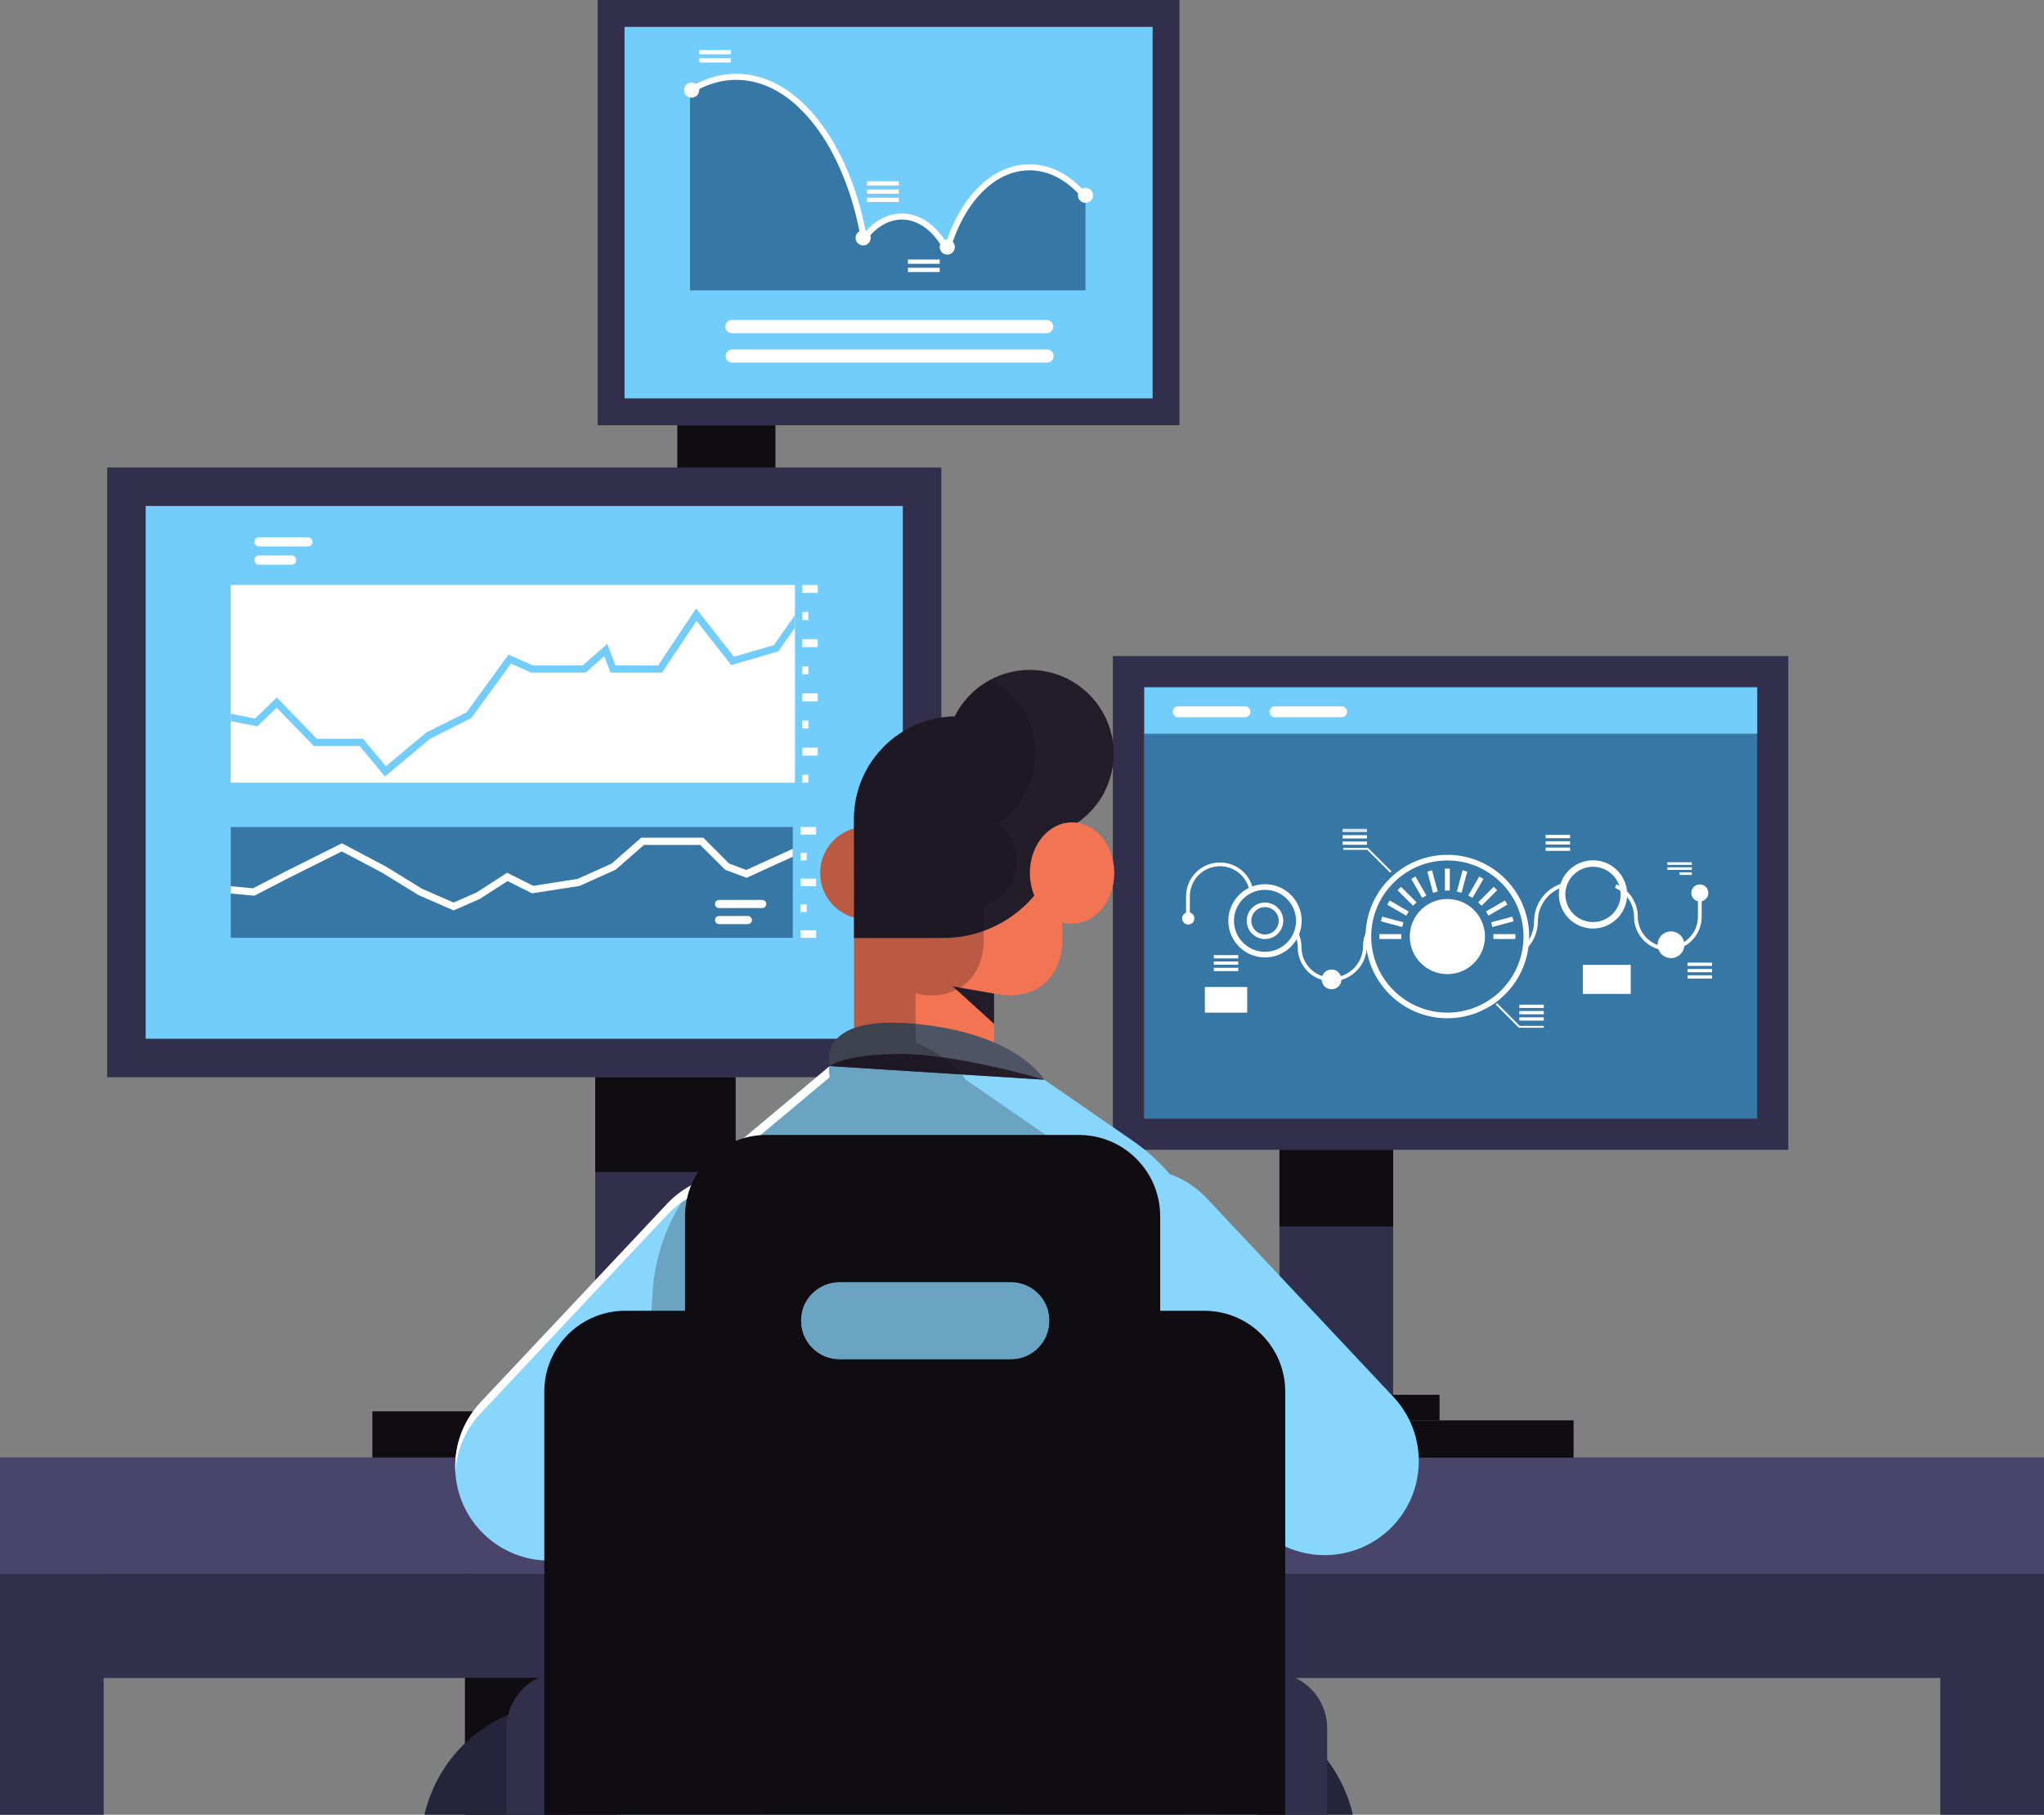 <svg width="437" height="388" viewBox="0 0 437 388" fill="none" xmlns="http://www.w3.org/2000/svg">
<rect x="0" y="0" width="437" height="388" fill="#808080" stroke="none"/>
<g clip-path="url(#clip0)">
<path d="M165.763 67.046H144.834V141.825H165.763V67.046Z" fill="#322F4D"/>
<path d="M172.686 137.639H137.911V141.946H172.686V137.639Z" fill="#0F0C12"/>
<path d="M195.247 141.946H115.346V148.253H195.247V141.946Z" fill="#0F0C12"/>
<path d="M165.763 90.949H144.834V105.048H165.763V90.949Z" fill="#0F0C12"/>
<path d="M249.296 2.867H130.655V88.049H249.296V2.867Z" fill="#72CDFB"/>
<path d="M127.783 90.918H252.165V0H127.783V90.918ZM133.524 5.736H246.424V85.182H133.524V5.736Z" fill="#322F4D"/>
<path d="M147.52 19.653C149.905 18.145 152.445 17.174 155.083 16.811C155.854 16.702 156.626 16.648 157.409 16.648C158.146 16.648 158.873 16.693 159.599 16.792C159.644 16.797 159.689 16.806 159.734 16.811C164.062 17.408 168.119 19.647 171.681 23.175C173.339 24.806 174.893 26.722 176.321 28.877C178.607 32.334 180.564 36.413 182.107 40.951C182.729 42.777 183.281 44.681 183.76 46.648C184.117 48.124 184.433 49.632 184.706 51.179C186.871 48.273 189.715 46.513 192.823 46.513C193.859 46.513 194.87 46.707 195.836 47.084C198.325 48.034 200.512 50.144 202.146 53.019C202.261 53.219 202.374 53.427 202.475 53.641C202.534 53.433 202.59 53.227 202.655 53.019C203.88 48.974 205.688 45.432 207.917 42.642C208.396 42.04 208.895 41.477 209.407 40.951C212.439 37.851 216.074 36.031 219.994 36H220.098C224.056 36 227.736 37.825 230.789 40.951C231.228 41.398 231.656 41.876 232.072 42.383V62.086H147.52V19.653Z" fill="#3677A6"/>
<path d="M202.478 54.057C202.497 54.057 202.514 54.057 202.534 54.054C202.802 54.032 203.027 53.843 203.1 53.585C203.159 53.374 203.215 53.177 203.277 52.98C204.466 49.058 206.245 45.545 208.427 42.813C208.883 42.242 209.37 41.688 209.874 41.173C212.887 38.09 216.39 36.447 220.002 36.416H220.101C223.755 36.416 227.292 38.062 230.327 41.173C230.744 41.595 231.16 42.062 231.574 42.563L232.576 41.741C232.14 41.21 231.695 40.715 231.253 40.267C227.97 36.903 224.113 35.122 220.101 35.122H219.996C216.026 35.156 212.206 36.934 208.945 40.27C208.41 40.819 207.895 41.404 207.411 42.009C205.282 44.673 203.522 48.037 202.295 51.779C200.608 49.072 198.463 47.168 196.064 46.248C195.019 45.843 193.927 45.635 192.82 45.635C190.01 45.635 187.305 46.982 185.083 49.458C184.875 48.395 184.641 47.325 184.385 46.265C183.898 44.27 183.337 42.335 182.715 40.512C181.155 35.918 179.182 31.808 176.856 28.292C175.4 26.089 173.809 24.137 172.131 22.485C168.358 18.75 164.214 16.547 159.816 15.942L159.684 15.922C158.932 15.821 158.186 15.773 157.4 15.773C156.567 15.773 155.775 15.829 154.981 15.942C152.29 16.313 149.66 17.301 147.165 18.879L147.858 19.973C150.195 18.496 152.653 17.571 155.162 17.225C155.897 17.121 156.629 17.07 157.4 17.07C158.129 17.07 158.816 17.115 159.503 17.208L159.636 17.228C163.749 17.793 167.646 19.875 171.219 23.411C172.835 25 174.367 26.885 175.775 29.012C178.041 32.435 179.961 36.447 181.488 40.937C182.096 42.726 182.648 44.622 183.123 46.58C183.484 48.074 183.799 49.584 184.061 51.07C184.106 51.326 184.297 51.528 184.548 51.587C184.801 51.647 185.063 51.551 185.218 51.343C187.333 48.501 190.033 46.937 192.817 46.937C193.764 46.937 194.698 47.114 195.596 47.463C197.914 48.349 199.98 50.305 201.58 53.115C201.692 53.306 201.794 53.5 201.889 53.7C202.005 53.917 202.23 54.057 202.478 54.057Z" fill="white"/>
<path d="M147.872 20.879C148.766 20.879 149.491 20.155 149.491 19.262C149.491 18.368 148.766 17.644 147.872 17.644C146.978 17.644 146.253 18.368 146.253 19.262C146.253 20.155 146.978 20.879 147.872 20.879Z" fill="white"/>
<path d="M184.534 49.244C183.639 49.244 182.915 49.97 182.915 50.862C182.915 51.756 183.641 52.479 184.534 52.479C185.429 52.479 186.153 51.753 186.153 50.862C186.153 49.967 185.429 49.244 184.534 49.244Z" fill="white"/>
<path d="M202.523 54.443C203.417 54.443 204.142 53.718 204.142 52.825C204.142 51.932 203.417 51.208 202.523 51.208C201.629 51.208 200.904 51.932 200.904 52.825C200.904 53.718 201.629 54.443 202.523 54.443Z" fill="white"/>
<path d="M232.075 40.138C231.18 40.138 230.456 40.864 230.456 41.755C230.456 42.65 231.183 43.373 232.075 43.373C232.971 43.373 233.694 42.647 233.694 41.755C233.694 40.861 232.971 40.138 232.075 40.138Z" fill="white"/>
<path d="M192.161 38.757H185.376V39.668H192.161V38.757Z" fill="white"/>
<path d="M192.161 40.518H185.376V41.429H192.161V40.518Z" fill="white"/>
<path d="M192.161 42.276H185.376V43.187H192.161V42.276Z" fill="white"/>
<path d="M156.277 10.696H149.492V11.607H156.277V10.696Z" fill="white"/>
<path d="M156.277 12.454H149.491V13.365H156.277V12.454Z" fill="white"/>
<path d="M200.904 55.489H194.118V56.401H200.904V55.489Z" fill="white"/>
<path d="M200.904 57.247H194.118V58.159H200.904V57.247Z" fill="white"/>
<path d="M156.474 71.234H223.783C224.558 71.234 225.188 70.607 225.188 69.831C225.188 69.057 224.561 68.427 223.783 68.427H156.474C155.7 68.427 155.069 69.054 155.069 69.831C155.072 70.607 155.7 71.234 156.474 71.234Z" fill="white"/>
<path d="M156.553 77.527H223.862C224.637 77.527 225.267 76.9 225.267 76.124C225.267 75.35 224.639 74.72 223.862 74.72H156.553C155.778 74.72 155.148 75.347 155.148 76.124C155.148 76.897 155.778 77.527 156.553 77.527Z" fill="white"/>
<path d="M297.845 218.109H273.546V304.928H297.845V218.109Z" fill="#322F4D"/>
<path d="M307.773 298.213H263.619V303.682H307.773V298.213Z" fill="#0F0C12"/>
<path d="M336.424 303.682H234.967V311.691H336.424V303.682Z" fill="#0F0C12"/>
<path d="M297.845 245.863H273.546V262.233H297.845V245.863Z" fill="#0F0C12"/>
<path d="M379.001 143.6H241.26V242.499H379.001V143.6Z" fill="#3677A6"/>
<path d="M237.926 245.827H382.335V140.269H237.926V245.827ZM244.591 146.928H375.668V239.168H244.591V146.928Z" fill="#322F4D"/>
<path d="M286.182 210.898C287.008 210.072 287.008 208.732 286.182 207.906C285.355 207.08 284.014 207.08 283.187 207.906C282.36 208.732 282.36 210.072 283.187 210.898C284.014 211.724 285.355 211.724 286.182 210.898Z" fill="white"/>
<path d="M326.693 202.493C328.042 200.988 328.785 199.047 328.785 197.024C328.785 193.66 330.937 190.7 334.135 189.659L333.887 188.894C330.357 190.042 327.983 193.308 327.983 197.021C327.983 198.844 327.313 200.597 326.097 201.953L326.693 202.493Z" fill="white"/>
<path d="M356.581 203.23C360.568 203.23 363.814 199.989 363.814 196.003V191.775H363.012V196.003C363.012 199.545 360.129 202.425 356.584 202.425C353.039 202.425 350.156 199.545 350.156 196.003C350.156 192.982 348.357 190.261 345.575 189.077L345.26 189.817C347.746 190.875 349.351 193.305 349.351 196.003C349.348 199.989 352.594 203.23 356.581 203.23Z" fill="white"/>
<path d="M360.031 202.65C360.394 201.115 359.442 199.577 357.906 199.215C356.37 198.852 354.831 199.803 354.468 201.337C354.106 202.872 355.057 204.41 356.593 204.772C358.129 205.135 359.668 204.184 360.031 202.65Z" fill="white"/>
<path d="M363.412 189.091C364.42 189.091 365.236 189.907 365.236 190.914C365.236 191.921 364.42 192.737 363.412 192.737C362.404 192.737 361.587 191.921 361.587 190.914C361.584 189.907 362.404 189.091 363.412 189.091Z" fill="white"/>
<path d="M284.688 209.804C288.841 209.804 292.219 206.429 292.219 202.279C292.219 201.255 292.453 200.273 292.915 199.368L292.2 199.002C291.679 200.023 291.417 201.126 291.417 202.279C291.417 205.987 288.399 209.003 284.688 209.003C281.143 209.003 278.26 206.122 278.26 202.58C278.26 201.458 278.018 200.377 277.542 199.37L276.815 199.714C277.24 200.614 277.457 201.579 277.457 202.58C277.454 206.561 280.698 209.804 284.688 209.804Z" fill="white"/>
<path d="M309.44 217.709C319.08 217.709 326.927 209.872 326.927 200.237C326.927 190.605 319.083 182.767 309.44 182.767C299.799 182.767 291.952 190.605 291.952 200.237C291.955 209.872 299.799 217.709 309.44 217.709ZM309.44 183.971C318.416 183.971 325.719 191.268 325.719 200.237C325.719 209.205 318.416 216.502 309.44 216.502C300.463 216.502 293.16 209.205 293.16 200.237C293.16 191.268 300.463 183.971 309.44 183.971Z" fill="white"/>
<path d="M316.684 201.969C317.628 197.976 315.153 193.974 311.156 193.031C307.159 192.088 303.154 194.561 302.211 198.554C301.267 202.548 303.742 206.549 307.738 207.492C311.735 208.435 315.74 205.962 316.684 201.969Z" fill="white"/>
<path d="M309.44 208.271C313.874 208.271 317.481 204.667 317.481 200.24C317.481 195.812 313.874 192.208 309.44 192.208C305.008 192.208 301.401 195.812 301.401 200.24C301.401 204.667 305.008 208.271 309.44 208.271ZM309.44 193.412C313.207 193.412 316.273 196.476 316.273 200.24C316.273 204.004 313.207 207.067 309.44 207.067C305.672 207.067 302.606 204.004 302.606 200.24C302.606 196.473 305.672 193.412 309.44 193.412Z" fill="white"/>
<path d="M309.96 185.71H308.922V190.405H309.96V185.71Z" fill="white"/>
<path d="M312.693 186.075L311.477 190.61L312.48 190.878L313.696 186.343L312.693 186.075Z" fill="white"/>
<path d="M316.257 187.404L313.908 191.47L314.807 191.989L317.157 187.923L316.257 187.404Z" fill="white"/>
<path d="M319.353 189.597L316.03 192.917L316.764 193.651L320.087 190.331L319.353 189.597Z" fill="white"/>
<path d="M321.767 192.519L317.697 194.867L318.216 195.766L322.286 193.418L321.767 192.519Z" fill="white"/>
<path d="M323.341 195.977L318.802 197.192L319.071 198.195L323.61 196.98L323.341 195.977Z" fill="white"/>
<path d="M323.985 199.719H319.286V200.757H323.985V199.719Z" fill="white"/>
<path d="M306.164 186.08L305.16 186.349L306.376 190.884L307.38 190.615L306.164 186.08Z" fill="white"/>
<path d="M302.612 187.395L301.713 187.914L304.062 191.98L304.962 191.461L302.612 187.395Z" fill="white"/>
<path d="M299.522 189.598L298.787 190.332L302.11 193.652L302.845 192.918L299.522 189.598Z" fill="white"/>
<path d="M297.103 192.532L296.584 193.431L300.653 195.779L301.173 194.88L297.103 192.532Z" fill="white"/>
<path d="M295.515 195.979L295.246 196.981L299.785 198.196L300.054 197.194L295.515 195.979Z" fill="white"/>
<path d="M299.599 199.719H294.9V200.757H299.599V199.719Z" fill="white"/>
<path d="M253.578 195.854H254.381V191.626C254.381 188.084 257.264 185.203 260.809 185.203C263.813 185.203 266.386 187.24 267.068 190.16L267.85 189.977C267.082 186.694 264.187 184.402 260.809 184.402C256.822 184.402 253.575 187.642 253.575 191.629V195.854H253.578Z" fill="white"/>
<path d="M270.452 204.704C274.774 204.704 278.291 201.19 278.291 196.872C278.291 192.554 274.774 189.04 270.452 189.04C266.13 189.04 262.613 192.554 262.613 196.872C262.613 201.19 266.13 204.704 270.452 204.704ZM270.452 190.245C274.109 190.245 277.086 193.218 277.086 196.872C277.086 200.527 274.109 203.5 270.452 203.5C266.795 203.5 263.818 200.527 263.818 196.872C263.818 193.218 266.795 190.245 270.452 190.245Z" fill="white"/>
<path d="M270.452 200.771C272.606 200.771 274.357 199.022 274.357 196.869C274.357 194.717 272.606 192.968 270.452 192.968C268.298 192.968 266.547 194.717 266.547 196.869C266.547 199.022 268.298 200.771 270.452 200.771ZM270.452 193.944C272.068 193.944 273.38 195.258 273.38 196.869C273.38 198.481 272.065 199.795 270.452 199.795C268.839 199.795 267.524 198.481 267.524 196.869C267.524 195.258 268.836 193.944 270.452 193.944Z" fill="white"/>
<path d="M254.04 195.049C254.766 195.049 255.352 195.637 255.352 196.36C255.352 197.086 254.763 197.671 254.04 197.671C253.313 197.671 252.728 197.083 252.728 196.36C252.725 195.637 253.313 195.049 254.04 195.049Z" fill="white"/>
<path d="M330.055 214.803H324.83V215.507H330.055V214.803Z" fill="white"/>
<path d="M330.055 216.159H324.83V216.862H330.055V216.159Z" fill="white"/>
<path d="M330.055 217.512H324.83V218.216H330.055V217.512Z" fill="white"/>
<path d="M264.733 204.209H259.508V204.912H264.733V204.209Z" fill="white"/>
<path d="M264.733 205.565H259.508V206.268H264.733V205.565Z" fill="white"/>
<path d="M264.733 206.921H259.508V207.624H264.733V206.921Z" fill="white"/>
<path d="M366.025 205.81H360.799V206.513H366.025V205.81Z" fill="white"/>
<path d="M366.025 207.166H360.799V207.869H366.025V207.166Z" fill="white"/>
<path d="M366.025 208.519H360.799V209.222H366.025V208.519Z" fill="white"/>
<path d="M324.748 219.74H330.055V219.338H324.914L320.04 214.468L319.756 214.753L324.748 219.74Z" fill="white"/>
<path d="M292.259 177.208H287.033V177.912H292.259V177.208Z" fill="#DAE2E8"/>
<path d="M292.259 178.562H287.033V179.265H292.259V178.562Z" fill="white"/>
<path d="M292.259 179.917H287.033V180.621H292.259V179.917Z" fill="white"/>
<path d="M297.197 186.568L297.482 186.284L292.49 181.296H287.179V181.698H292.321L297.197 186.568Z" fill="white"/>
<path d="M335.684 178.502H330.458V179.206H335.684V178.502Z" fill="white"/>
<path d="M335.684 179.858H330.458V180.562H335.684V179.858Z" fill="white"/>
<path d="M335.684 181.211H330.458V181.915H335.684V181.211Z" fill="white"/>
<path d="M361.703 184.354H356.477V184.911H361.703V184.354Z" fill="white"/>
<path d="M361.703 185.431H356.477V185.988H361.703V185.431Z" fill="white"/>
<path d="M361.703 186.506H359.09V187.063H361.703V186.506Z" fill="white"/>
<path d="M266.648 211.028H257.596V216.508H266.648V211.028Z" fill="white"/>
<path d="M348.647 206.299H338.401V212.502H348.647V206.299Z" fill="white"/>
<path d="M340.58 198.529C344.606 198.529 347.884 195.255 347.884 191.232C347.884 187.209 344.606 183.935 340.58 183.935C336.554 183.935 333.276 187.209 333.276 191.232C333.276 195.255 336.551 198.529 340.58 198.529ZM340.58 185.319C343.843 185.319 346.495 187.971 346.495 191.229C346.495 194.49 343.84 197.14 340.58 197.14C337.317 197.14 334.664 194.487 334.664 191.229C334.664 187.971 337.317 185.319 340.58 185.319Z" fill="white"/>
<path d="M244.662 156.87L375.681 156.87V146.953L244.662 146.953V156.87Z" fill="#72CDFB"/>
<path d="M272.575 153.347H286.83C287.475 153.347 287.999 152.824 287.999 152.18C287.999 151.536 287.475 151.012 286.83 151.012H272.575C271.93 151.012 271.406 151.536 271.406 152.18C271.406 152.824 271.93 153.347 272.575 153.347Z" fill="white"/>
<path d="M251.911 153.347H266.167C266.811 153.347 267.335 152.824 267.335 152.18C267.335 151.536 266.811 151.012 266.167 151.012H251.911C251.267 151.012 250.743 151.536 250.743 152.18C250.743 152.824 251.267 153.347 251.911 153.347Z" fill="white"/>
<path d="M157.262 196.082H127.254V303.299H157.262V196.082Z" fill="#322F4D"/>
<path d="M169.521 295.003H114.992V301.757H169.521V295.003Z" fill="#0F0C12"/>
<path d="M204.905 301.757H79.611V311.648H204.905V301.757Z" fill="#0F0C12"/>
<path d="M157.262 230.354H127.254V250.572H157.262V230.354Z" fill="#0F0C12"/>
<path d="M197.134 104.064H27.027V226.199H197.134V104.064Z" fill="#72CDFB"/>
<path d="M201.25 230.312H22.913V99.951H201.25V230.312ZM193.02 108.177H31.143V222.086H193.018V108.177H193.02Z" fill="#322F4D"/>
<path d="M169.963 125.067H49.338V167.343H169.963V125.067Z" fill="white"/>
<path d="M169.496 176.815H49.338V200.515H169.496V176.815Z" fill="#3677A6"/>
<path d="M156.907 140.418L148.824 130.091L140.715 142.249H131.592L129.836 137.67L124.615 142.249H113.86L108.724 139.957L99.737 152.309L91.115 156.627L82.505 163.821L77.584 157.947H67.724L59.184 149.113L54.521 153.626L49.338 152.591V154.172L55.017 155.305L59.147 151.302L67.067 159.497H76.863L82.314 166.004L91.971 157.933L100.767 153.524L109.242 141.884L113.53 143.797H125.198L129.185 140.303L130.525 143.797H141.543L148.925 132.733L156.336 142.199L166.393 139.265L169.963 134.207V131.517L165.442 137.934L156.907 140.418Z" fill="#72CDFB"/>
<path d="M155.888 184.632L150.358 179.104H137.094L130.765 184.638L123.475 187.915L114.015 189.395L108.417 186.596L101.902 190.804L96.978 192.962L90.237 190.025L82.536 185.282L73.101 180.297L60.859 186.416L54.09 189.921L49.338 189.479V191.035L54.4 191.505L61.56 187.791L73.084 182.039L81.742 186.613L89.471 191.373L96.978 194.653L102.581 192.197L108.513 188.377L113.761 191.001L123.926 189.415L131.612 185.954L137.674 180.652H149.716L155.029 185.963L159.619 187.682L169.496 183.175V181.473L159.56 186.005L155.888 184.632Z" fill="white"/>
<path d="M174.826 125.067H171.515V126.766H174.826V125.067Z" fill="white"/>
<path d="M172.818 130.865H171.515V132.564H172.818V130.865Z" fill="white"/>
<path d="M174.826 136.66H171.515V138.359H174.826V136.66Z" fill="white"/>
<path d="M172.818 142.458H171.515V144.157H172.818V142.458Z" fill="white"/>
<path d="M174.826 148.255H171.515V149.955H174.826V148.255Z" fill="white"/>
<path d="M172.818 154.051H171.515V155.75H172.818V154.051Z" fill="white"/>
<path d="M174.826 159.848H171.515V161.548H174.826V159.848Z" fill="white"/>
<path d="M172.818 165.643H171.515V167.343H172.818V165.643Z" fill="white"/>
<path d="M174.474 176.815H171.163V178.432H174.474V176.815Z" fill="white"/>
<path d="M172.466 182.334H171.163V183.951H172.466V182.334Z" fill="white"/>
<path d="M174.474 187.856H171.163V189.474H174.474V187.856Z" fill="white"/>
<path d="M172.466 193.378H171.163V194.996H172.466V193.378Z" fill="white"/>
<path d="M174.474 198.898H171.163V200.515H174.474V198.898Z" fill="white"/>
<path d="M65.824 114.866H55.361C54.818 114.866 54.376 115.308 54.376 115.851C54.376 116.394 54.818 116.835 55.361 116.835H65.824C66.367 116.835 66.809 116.394 66.809 115.851C66.809 115.308 66.367 114.866 65.824 114.866Z" fill="white"/>
<path d="M62.349 118.762H55.36C54.817 118.762 54.375 119.204 54.375 119.747C54.375 120.29 54.817 120.732 55.36 120.732H62.349C62.892 120.732 63.334 120.29 63.334 119.747C63.334 119.204 62.895 118.762 62.349 118.762Z" fill="white"/>
<path d="M162.95 157.609H153.731C153.25 157.609 152.861 157.997 152.861 158.478C152.861 158.957 153.25 159.348 153.731 159.348H162.953C163.431 159.348 163.823 158.959 163.823 158.478C163.82 157.997 163.431 157.609 162.95 157.609Z" fill="white"/>
<path d="M159.889 161.044H153.731C153.25 161.044 152.861 161.432 152.861 161.913C152.861 162.391 153.25 162.783 153.731 162.783H159.892C160.371 162.783 160.762 162.394 160.762 161.913C160.759 161.435 160.371 161.044 159.889 161.044Z" fill="white"/>
<path d="M162.95 192.408H153.731C153.25 192.408 152.861 192.796 152.861 193.277C152.861 193.755 153.25 194.146 153.731 194.146H162.953C163.431 194.146 163.823 193.758 163.823 193.277C163.82 192.799 163.431 192.408 162.95 192.408Z" fill="white"/>
<path d="M159.889 195.845H153.731C153.25 195.845 152.861 196.234 152.861 196.715C152.861 197.193 153.25 197.584 153.731 197.584H159.892C160.371 197.584 160.762 197.196 160.762 196.715C160.759 196.234 160.371 195.845 159.889 195.845Z" fill="white"/>
<path d="M121.572 336.57H99.402V388H121.572V336.57Z" fill="#0F0C12"/>
<path d="M437 311.648H0V336.57H437V311.648Z" fill="#0F0C12"/>
<path d="M437 336.57H0V358.724H437V336.57Z" fill="#0F0C12"/>
<path d="M22.173 336.57H0V388H22.173V336.57Z" fill="#322F4D"/>
<path d="M437 311.648H0V336.57H437V311.648Z" fill="#494469"/>
<path d="M437 336.57H0V358.724H437V336.57Z" fill="#322F4D"/>
<path d="M437 336.57H414.827V388H437V336.57Z" fill="#322F4D"/>
<path d="M122.625 363.818C106.582 363.818 94.17 373.675 90.727 388.003H162.325C154.402 373.968 139.031 363.818 122.625 363.818Z" fill="#25243B"/>
<path d="M257.354 363.818C240.947 363.818 225.574 373.968 217.657 388.003H289.254C285.808 373.675 273.4 363.818 257.354 363.818Z" fill="#25243B"/>
<path d="M132.071 369.487C132.071 362.927 126.75 357.61 120.184 357.61C113.618 357.61 108.296 362.927 108.296 369.487V388.003H132.071V369.487Z" fill="#322F4D"/>
<path d="M283.742 369.487C283.742 362.927 278.42 357.61 271.854 357.61C265.288 357.61 259.967 362.927 259.967 369.487V388.003H283.742V369.487Z" fill="#322F4D"/>
<path d="M171.951 284.912L132.102 327.318C124.497 335.411 111.765 335.813 103.662 328.212C95.561 320.614 95.159 307.893 102.766 299.797L142.616 257.391C150.22 249.298 162.953 248.896 171.056 256.497C179.156 264.098 179.559 276.819 171.951 284.912Z" fill="#89D6FD"/>
<path d="M228.694 283.748L268.543 326.153C276.148 334.246 288.88 334.649 296.983 327.048C305.084 319.449 305.486 306.728 297.879 298.632L258.03 256.23C250.425 248.136 237.693 247.734 229.589 255.335C221.489 262.933 221.089 275.654 228.694 283.748Z" fill="#89D6FD"/>
<path d="M259.863 274.588C258.894 262.236 252.41 250.975 242.209 243.93L212.532 223.434L182.755 223.456L154.19 247.348C145.341 254.75 140.003 265.521 139.476 277.041L132.812 388H268.751L259.863 274.588Z" fill="#89D6FD"/>
<path d="M237.866 164.072C239.483 154.311 232.874 145.088 223.104 143.472C213.335 141.857 204.104 148.46 202.487 158.221C200.87 167.982 207.479 177.205 217.248 178.82C227.018 180.436 236.249 173.833 237.866 164.072Z" fill="#231C29"/>
<path d="M212.524 188.638H182.594V223.445H212.524V188.638Z" fill="#F37453"/>
<path d="M212.527 209.967L200.2 207.697L212.535 218.922L212.527 209.967Z" fill="#231C29"/>
<path d="M185.249 196.546C190.72 196.546 195.155 192.115 195.155 186.649C195.155 181.183 190.72 176.753 185.249 176.753C179.779 176.753 175.344 181.183 175.344 186.649C175.344 192.115 179.779 196.546 185.249 196.546Z" fill="#F37453"/>
<path d="M213.067 212.522L183.689 207.444L183.667 176.145C183.658 164.707 193.375 155.429 205.369 155.418C217.364 155.409 227.095 164.673 227.103 176.111L227.123 200.774C227.126 209.337 221.078 214.041 213.067 212.522Z" fill="#F37453"/>
<path d="M182.589 200.56L201.676 200.546C215.728 200.535 227.109 189.145 227.098 175.107C227.089 162.977 217.237 153.15 205.096 153.159H204.533C192.392 153.167 182.558 163.01 182.566 175.141L182.589 200.56Z" fill="#231C29"/>
<path d="M229.204 197.474C234.186 197.474 238.225 192.628 238.225 186.649C238.225 180.671 234.186 175.824 229.204 175.824C224.221 175.824 220.182 180.671 220.182 186.649C220.182 192.628 224.221 197.474 229.204 197.474Z" fill="#F37453"/>
<path d="M177.405 227.935L223.26 230.841C223.26 230.841 217.769 221.068 195.932 218.922C174.094 216.775 177.405 227.935 177.405 227.935Z" fill="#4E5463"/>
<path d="M177.405 227.935C177.405 227.935 180.33 225.395 192.463 225.344C204.592 225.293 223.26 230.841 223.26 230.841L177.405 227.935Z" fill="#231C29"/>
<g opacity="0.5">
<path opacity="0.5" d="M243.079 274.585C242.11 262.233 235.629 250.977 225.422 243.928L206.476 230.838C206.476 230.838 203.987 226.433 195.751 222.891L195.746 212.429L196.284 212.525C204.294 214.044 210.342 209.337 210.336 200.783L210.331 193.584C214.419 192.36 217.401 188.582 217.395 184.098C217.395 180.801 215.773 177.895 213.295 176.094C218.141 172.887 221.334 167.393 221.328 161.148C221.323 154.284 217.457 148.326 211.789 145.324C208.489 147.074 205.803 149.822 204.131 153.173C192.176 153.395 182.56 163.143 182.566 175.138L182.572 177.132C178.399 178.3 175.338 182.117 175.344 186.658C175.35 191.195 178.416 195.013 182.583 196.177L182.6 219.808C175.735 222.3 177.402 227.935 177.402 227.935L154.193 247.351C145.344 254.753 140 265.521 139.476 277.041L132.814 388.003H251.97L243.079 274.585Z" fill="#0F0C12"/>
</g>
<path d="M177.239 229.164C177.278 229.848 177.405 230.29 177.405 230.298L168.311 237.905L154.193 249.711C152.146 251.428 150.296 253.321 148.644 255.36C146.439 256.407 144.392 257.87 142.621 259.757L102.766 302.157C99.405 305.735 97.608 310.219 97.358 314.76C97.034 309.435 98.822 303.991 102.766 299.797L142.621 257.397C144.392 255.509 146.439 254.047 148.644 253C150.296 250.963 152.146 249.067 154.193 247.351L168.311 235.545L177.27 228.047C177.27 228.064 177.261 228.087 177.261 228.104C177.253 228.183 177.245 228.261 177.245 228.34C177.236 228.371 177.236 228.402 177.236 228.427C177.219 228.686 177.219 228.914 177.236 229.136V229.164H177.239Z" fill="white"/>
<path d="M274.777 297.532C274.777 287.984 267.028 280.251 257.48 280.251H224.099C224.279 280.932 224.378 281.655 224.378 282.397C224.378 284.679 223.454 286.747 221.956 288.243C220.458 289.74 218.392 290.662 216.111 290.662H179.508C174.939 290.662 171.233 286.963 171.233 282.395C171.233 281.652 171.335 280.929 171.512 280.248H133.665C124.114 280.248 116.369 287.984 116.369 297.529V387.997H274.777V297.532Z" fill="#0F0C12"/>
<path d="M230.645 242.656H163.856C154.252 242.656 146.459 250.437 146.459 260.039V293.433H248.043V260.039C248.043 250.437 240.249 242.656 230.645 242.656ZM224.378 282.395C224.378 284.676 223.454 286.744 221.956 288.24C220.458 289.737 218.392 290.66 216.111 290.66H179.508C174.939 290.66 171.233 286.96 171.233 282.392C171.233 281.649 171.335 280.926 171.512 280.245C171.892 278.825 172.641 277.556 173.655 276.552C175.153 275.061 177.225 274.132 179.506 274.132H216.108C219.929 274.132 223.144 276.726 224.096 280.248C224.279 280.932 224.378 281.652 224.378 282.395Z" fill="#0F0C12"/>
</g>
<defs>
<clipPath id="clip0">
<rect width="437" height="388" fill="white"/>
</clipPath>
</defs>
</svg>
